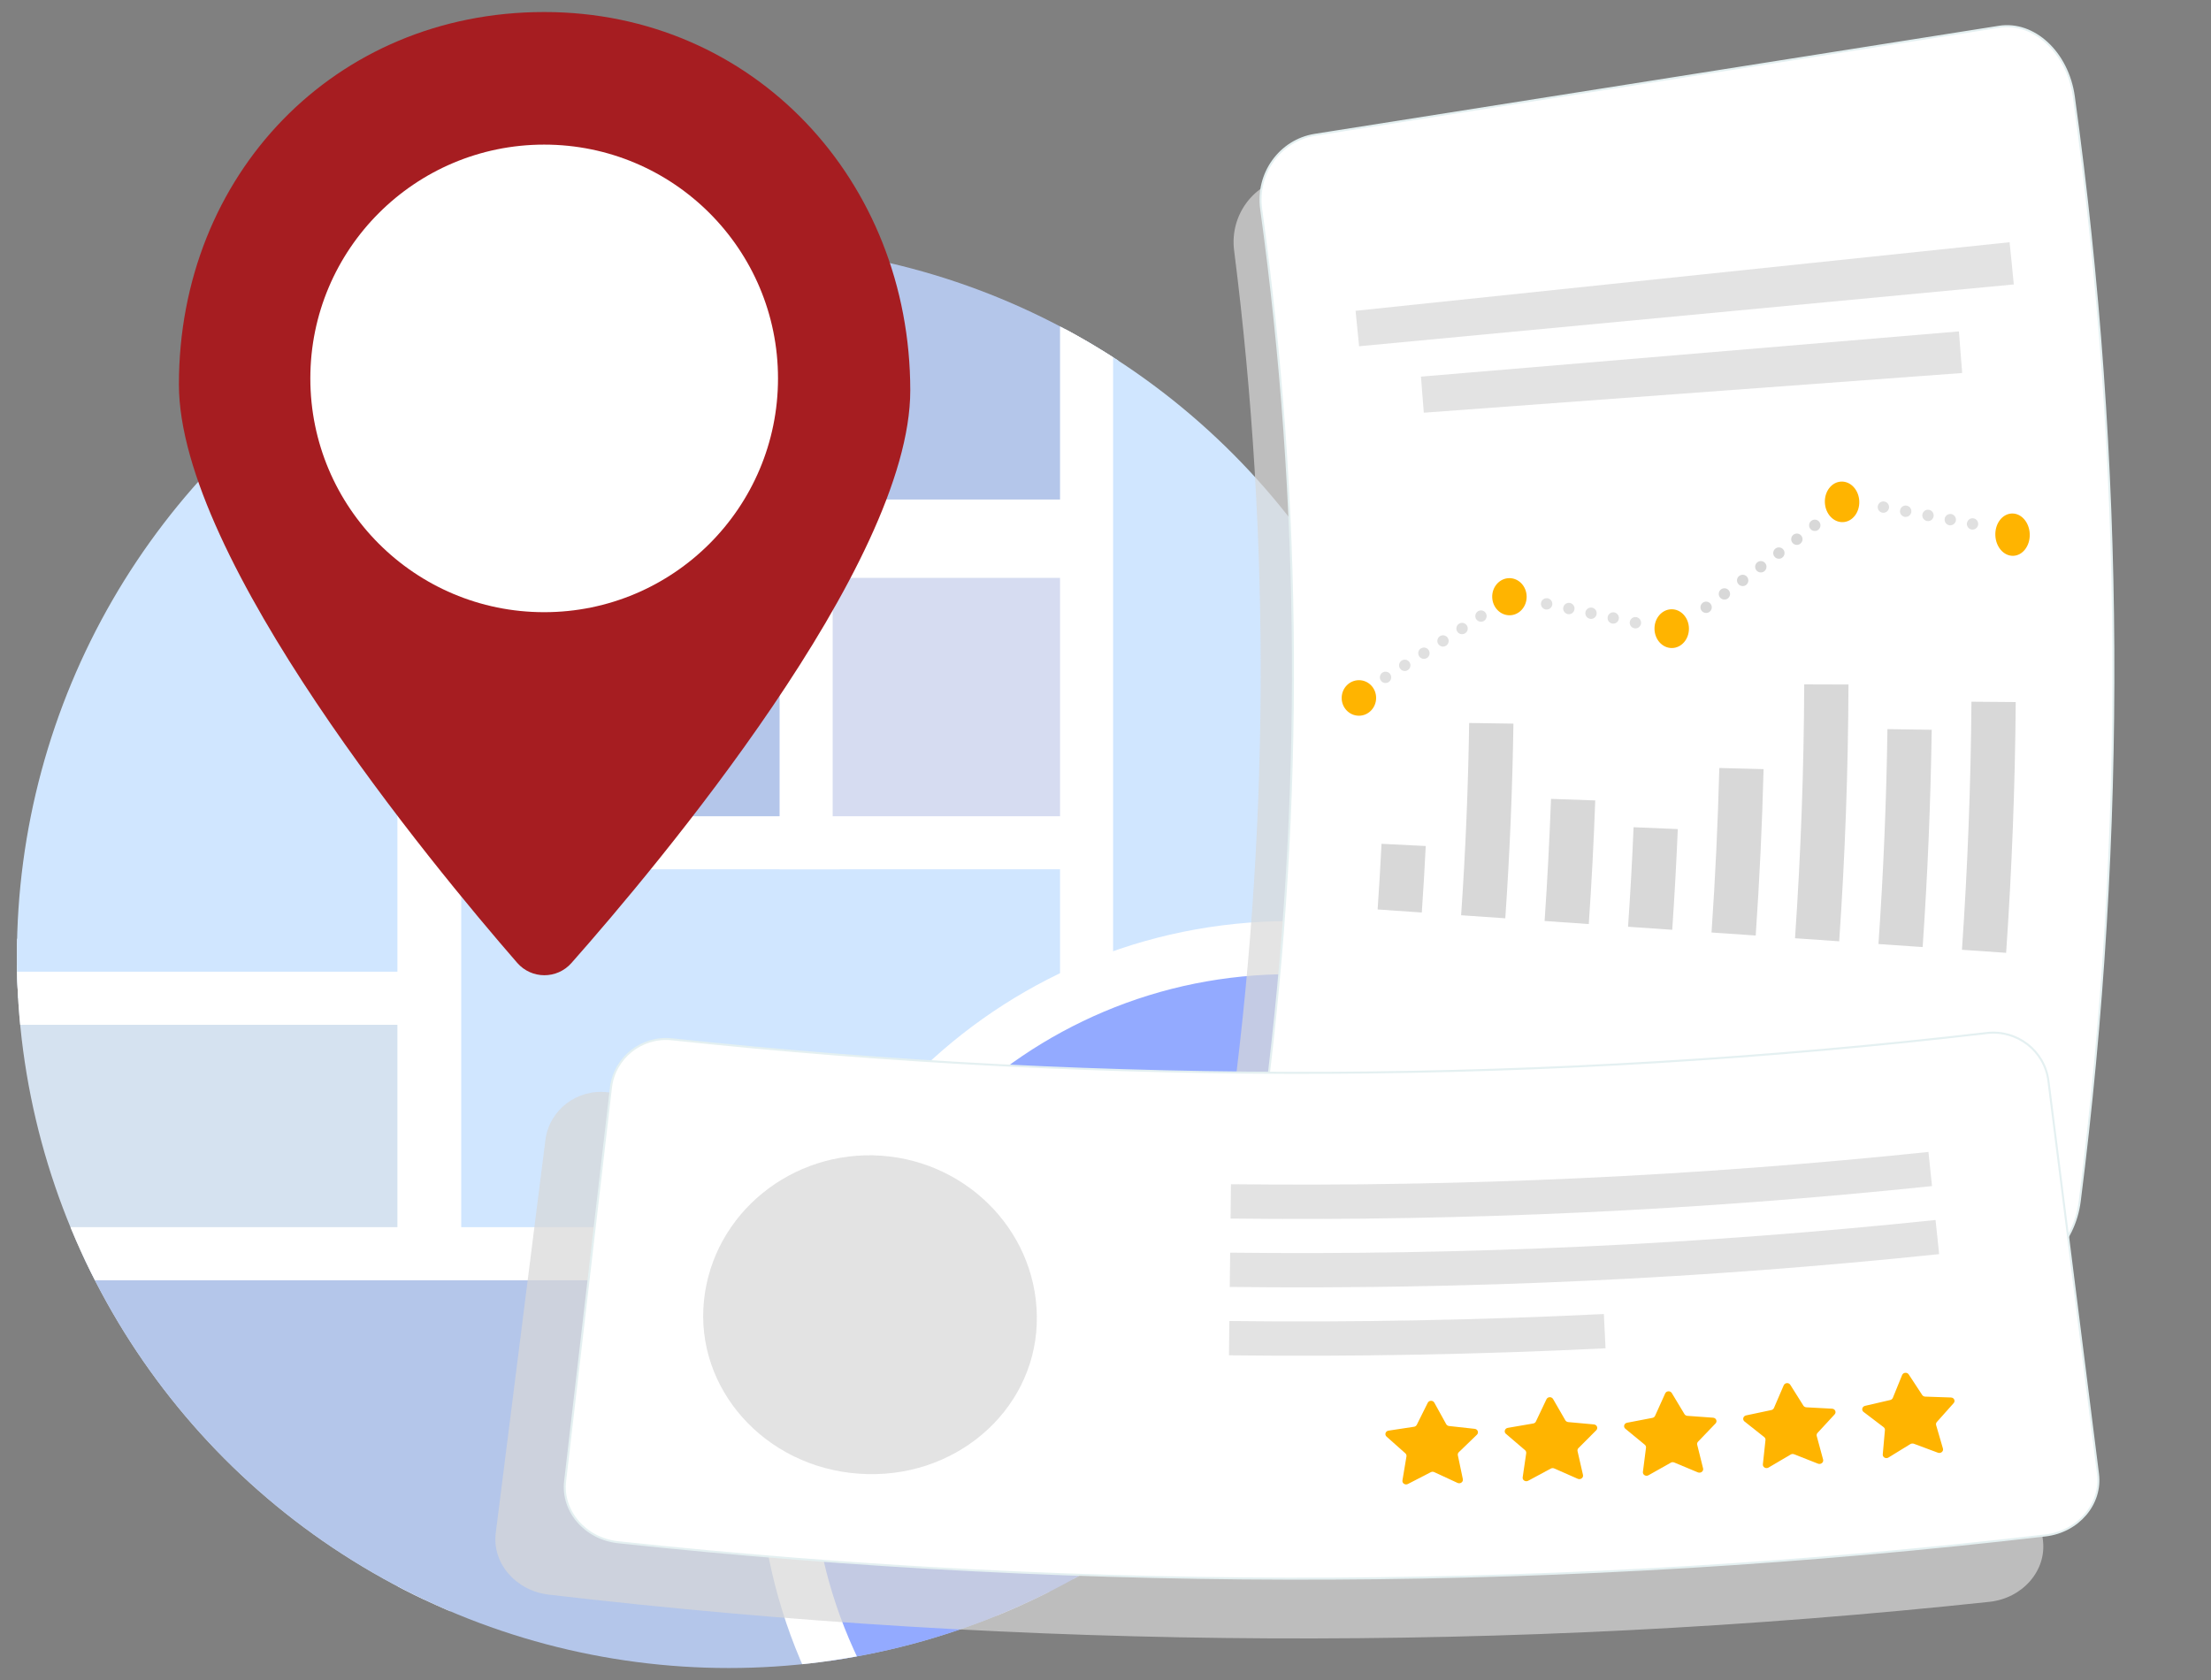 <?xml version="1.0" encoding="utf-8"?>
<!-- Generator: Adobe Illustrator 19.0.0, SVG Export Plug-In . SVG Version: 6.00 Build 0)  -->
<svg version="1.1" xmlns="http://www.w3.org/2000/svg" xmlns:xlink="http://www.w3.org/1999/xlink" x="0px" y="0px"
	 viewBox="0 0 5000 3800" style="enable-background:new 0 0 5000 3800;" xml:space="preserve">
<rect x="0" y="0" width="5000" height="3800" fill="#808080" stroke="none"/>
<style type="text/css">
	.st0{clip-path:url(#SVGID_2_);}
	.st1{fill:#B4C6EA;}
	.st2{fill:#FFFFFF;}
	.st3{fill:#D0E6FF;}
	.st4{fill:#D6DCF1;}
	.st5{fill:#D5E2F0;}
	.st6{fill:#93AAFF;}
	.st7{fill:#A61D21;}
	.st8{opacity:0.7;}
	.st9{fill:#D8D8D8;}
	.st10{fill:#FFFFFF;stroke:#E4F0F1;stroke-width:4.56;stroke-miterlimit:10;}
	.st11{opacity:0.8;}
	.st12{fill:#FFB400;}
	.st13{opacity:0.7;fill:#D8D8D8;}
</style>
<g id="bg">
</g>
<g id="map_00000078026078599003012420000009339799782846121118_">
	<g>
		<defs>
			<circle id="SVGID_1_" cx="1648" cy="2163.1" r="1609.8"/>
		</defs>
		<clipPath id="SVGID_2_">
			<use xlink:href="#SVGID_1_"  style="overflow:visible;"/>
		</clipPath>
		<g class="st0">
			<rect x="983.6" y="425.7" class="st1" width="1485.1" height="764.1"/>
			<path class="st2" d="M2408.6,485.7v644.1h-1365V485.7H2408.6 M2528.7,365.6H923.6v884.1h1605.1V365.6L2528.7,365.6z"/>
		</g>
		<g class="st0">
			<rect x="982.9" y="1880.9" class="st3" width="1485.1" height="1379.8"/>
			<path class="st2" d="M2408,1940.9v1259.8H1043V1940.9H2408 M2528,1820.9H922.9v1499.8H2528V1820.9L2528,1820.9z"/>
		</g>
		<g class="st0">
			<rect x="983.6" y="1247.1" class="st1" width="854.9" height="659.2"/>
			<path class="st2" d="M1778.5,1307.1v539.2h-734.9v-539.2H1778.5 M1898.5,1187H923.6v779.3h974.9V1187L1898.5,1187z"/>
		</g>
		<g class="st0">
			<rect x="1823.1" y="1247.1" class="st4" width="1017.5" height="659.2"/>
			<path class="st2" d="M2780.5,1307.1v539.2h-897.5v-539.2H2780.5 M2900.6,1187H1763v779.3h1137.5V1187L2900.6,1187z"/>
		</g>
		<g class="st0">
			<path class="st5" d="M52.5,3972.1c-94,0-170.5-76.5-170.5-170.5V2183.4H958.7v1788.7H52.5z"/>
			<path class="st2" d="M898.7,2243.4v1668.6H52.5c-60.9,0-110.5-49.6-110.5-110.5V2243.4H898.7 M1018.7,2123.4H-178v1678.1
				c0,127.3,103.2,230.6,230.6,230.6h966.2V2123.4L1018.7,2123.4z"/>
		</g>
		<g class="st0">
			<path class="st3" d="M2457.1,3511.4V530.5h833.5c86.9,0,157.7,70.7,157.7,157.7v2823.2H2457.1z"/>
			<path class="st2" d="M3290.7,590.6c53.8,0,97.6,43.8,97.6,97.6v2763.2h-871.1V590.6H3290.7 M3290.7,470.5h-893.5v3100.9h1111.2
				V688.2C3508.3,568,3410.9,470.5,3290.7,470.5L3290.7,470.5z"/>
		</g>
		<g class="st0">
			<path class="st1" d="M-158.1,4000.7V2989.3c0-84.6,68.8-153.4,153.4-153.4h2317.4v1133.3c0,17.4-14.2,31.6-31.6,31.6H-158.1z"/>
			<path class="st2" d="M2252.7,2895.9v1044.8H-98.1v-951.4c0-51.5,41.9-93.4,93.4-93.4H2252.7 M2372.7,2775.8H-4.7
				c-117.9,0-213.4,95.6-213.4,213.4v1071.5h2499.2c50.6,0,91.6-41,91.6-91.6V2775.8L2372.7,2775.8z"/>
		</g>
		<g class="st0">
			<path class="st6" d="M2917.2,4427.8c-154.2,0-303.8-30.2-444.6-89.7c-136-57.5-258.2-139.9-363.1-244.8
				c-104.9-104.9-187.3-227.1-244.8-363.1c-59.5-140.8-89.7-290.3-89.7-444.6s30.2-303.8,89.7-444.6
				c57.5-136,139.9-258.2,244.8-363.1c104.9-104.9,227.1-187.3,363.1-244.8c140.8-59.5,290.3-89.7,444.6-89.7s303.8,30.2,444.6,89.7
				c136,57.5,258.2,139.9,363.1,244.8c104.9,104.9,187.3,227.1,244.8,363.1c59.5,140.8,89.7,290.3,89.7,444.6
				s-30.2,303.8-89.7,444.6c-57.5,136-139.9,258.2-244.8,363.1c-104.9,104.9-227.1,187.3-363.1,244.8
				C3221,4397.6,3071.5,4427.8,2917.2,4427.8z"/>
			<path class="st2" d="M2917.2,2203.5c146.1,0,287.9,28.6,421.2,85c64.1,27.1,125.9,60.7,183.8,99.8
				c57.3,38.7,111.2,83.2,160.2,132.2c49,49,93.5,102.9,132.2,160.2c39.1,57.8,72.6,119.7,99.8,183.8c56.4,133.3,85,275,85,421.2
				c0,146.1-28.6,287.9-85,421.2c-27.1,64.1-60.7,125.9-99.8,183.8c-38.7,57.3-83.2,111.2-132.2,160.2
				c-49,49-102.9,93.5-160.2,132.2c-57.8,39.1-119.7,72.6-183.8,99.8c-133.3,56.4-275,85-421.2,85c-146.1,0-287.9-28.6-421.2-85
				c-64.1-27.1-125.9-60.7-183.8-99.8c-57.3-38.7-111.2-83.2-160.2-132.2c-49-49-93.5-102.9-132.2-160.2
				c-39.1-57.8-72.6-119.7-99.8-183.8c-56.4-133.3-85-275-85-421.2c0-146.1,28.6-287.9,85-421.2c27.1-64.1,60.7-125.9,99.8-183.8
				c38.7-57.3,83.2-111.2,132.2-160.2c49-49,102.9-93.5,160.2-132.2c57.8-39.1,119.7-72.6,183.8-99.8
				C2629.4,2232.1,2771.1,2203.5,2917.2,2203.5 M2917.2,2083.4c-664,0-1202.2,538.2-1202.2,1202.2s538.2,1202.2,1202.2,1202.2
				s1202.2-538.2,1202.2-1202.2S3581.2,2083.4,2917.2,2083.4L2917.2,2083.4z"/>
		</g>
		<g class="st0">
			<path class="st3" d="M-114.3,2258V588.9c0-93.8,76.3-170.2,170.2-170.2h902.8V2258H-114.3z"/>
			<path class="st2" d="M898.7,478.7v1719.2h-953V588.9c0-60.7,49.4-110.2,110.2-110.2H898.7 M1018.7,358.7H55.9
				c-127.1,0-230.2,103.1-230.2,230.2V2318h1193V358.7L1018.7,358.7z"/>
		</g>
	</g>
</g>
<g id="pin">
	<path class="st7" d="M2058.5,883.2c0,394.9-574.3,1077.9-766.3,1295.1c-32.7,37-90.3,36.7-122.6-0.5
		c-191.1-219.8-765-912.9-765-1308.2c0-474.1,351.9-842.4,826-842.4C1704.8,27.1,2058.5,409,2058.5,883.2z"/>
	<circle class="st2" cx="1230.6" cy="855.9" r="528.8"/>
</g>
<g id="analytics">
	<g class="st8">
		<path class="st9" d="M4447.7,2967.4c-515.7-81.7-1031.4-163.4-1547.1-245c-78.8-12.8-132.3-87.1-121.3-166.3
			c91.6-660.1,95.4-1329.2,11.5-1990c-10-79.3,44.3-153,123.2-164.8c342.5-50.2,1207.3-177,1549.9-227.2
			c78.9-11.9,154.8,58.9,167.4,158.3c104.5,823.1,99.8,1656.6-14.3,2478.7C4603.2,2910.3,4526.4,2980.2,4447.7,2967.4z"/>
	</g>
	<g>
		<path class="st10" d="M4535.6,2876c-516.6-75.9-1033.2-151.9-1549.8-227.8c-78.9-11.9-133.2-86.3-123-166.3
			c85-667.2,81.4-1342.8-10.8-2009.3c-11-79.9,42.4-154.9,121.2-167.6c342-54,1205.3-190.4,1547.2-244.4
			c78.7-12.7,155.6,57.8,169.4,157.9c114.6,828.6,119.1,1668.5,13.4,2498C4690.6,2816.6,4614.5,2887.9,4535.6,2876z"/>
	</g>
	<g>
		<path class="st9" d="M4436.8,2148.3c33.3,2.3,66.6,4.6,99.9,6.9c13-188.9,20.3-378,21.7-567.2c-33.4-0.3-66.7-0.5-100.1-0.8
			C4456.8,1774.3,4449.7,1961.5,4436.8,2148.3z"/>
		<path class="st9" d="M4248,2135.3c33.3,2.3,66.6,4.6,99.9,6.9c11.3-163.7,18.1-327.6,20.5-491.5c-33.4-0.5-66.7-1-100.1-1.5
			C4266,1811.3,4259.2,1973.4,4248,2135.3z"/>
		<path class="st9" d="M4059.3,2122.2c33.3,2.3,66.6,4.6,99.9,6.9c13.3-193.4,20.3-387.1,21-580.8c-33.4-0.1-66.7-0.2-100.1-0.3
			C4079.4,1739.5,4072.4,1931.1,4059.3,2122.2z"/>
		<path class="st9" d="M3870.5,2109.2c33.3,2.3,66.6,4.6,99.9,6.9c8.6-125.4,14.6-250.9,17.8-376.4c-33.4-0.9-66.7-1.7-100.1-2.6
			C3884.9,1861.2,3879,1985.3,3870.5,2109.2z"/>
		<path class="st9" d="M3681.7,2096.2c33.3,2.3,66.6,4.6,99.9,6.9c5.2-75.9,9.4-151.8,12.6-227.8c-33.3-1.4-66.7-2.8-100-4.2
			C3691.1,1946.2,3686.9,2021.2,3681.7,2096.2z"/>
		<path class="st9" d="M3493,2083.2c33.3,2.3,66.6,4.6,99.9,6.9c6.4-93.1,11.3-186.3,14.6-279.6c-33.3-1.2-66.7-2.3-100-3.5
			C3504.1,1899.1,3499.3,1991.2,3493,2083.2z"/>
		<path class="st9" d="M3304.2,2070.2c33.3,2.3,66.6,4.6,99.9,6.9c10.1-146.6,16.2-293.4,18.4-440.3c-33.4-0.5-66.7-1-100.1-1.5
			C3320.2,1780.4,3314.2,1925.4,3304.2,2070.2z"/>
		<path class="st9" d="M3115.4,2057.1c33.3,2.3,66.6,4.6,99.9,6.9c3.5-50.1,6.4-100.3,8.9-150.4c-33.3-1.7-66.6-3.3-100-5
			C3121.8,1958.2,3118.8,2007.7,3115.4,2057.1z"/>
	</g>
	<g class="st11">
		<path class="st9" d="M3122.4,1538.9c-3.7-6-1.9-13.9,4.1-17.7l0,0c6-3.7,13.9-1.9,17.7,4.1l0,0c3.7,6,1.9,13.9-4.1,17.7l0,0
			c-2.1,1.3-4.4,1.9-6.8,1.9l0,0C3129,1545,3124.8,1542.8,3122.4,1538.9z M3165.9,1511.8c-3.8-6-2-13.9,4-17.7l0,0l0,0l0,0
			c6-3.8,13.9-2,17.7,4l0,0c3.8,6,2,13.9-4,17.7l0,0c-2.1,1.3-4.5,2-6.8,2l0,0C3172.5,1517.8,3168.4,1515.6,3165.9,1511.8z
			 M3209.3,1484.4c-3.8-6-2.1-13.9,3.9-17.7l0,0l0,0l0,0c6-3.8,13.9-2.1,17.7,3.9l0,0c3.8,6,2.1,13.9-3.9,17.7l0,0
			c-2.1,1.4-4.5,2-6.9,2l0,0C3215.9,1490.3,3211.7,1488.2,3209.3,1484.4z M3252.5,1456.7c-3.8-5.9-2.1-13.9,3.8-17.7l0,0
			c6-3.8,13.9-2.1,17.7,3.8l0,0c3.8,6,2.1,13.9-3.8,17.7l0,0c-2.2,1.4-4.6,2.1-7,2.1l0,0C3259.1,1462.5,3255,1460.5,3252.5,1456.7z
			 M3295.6,1428.7c-3.9-5.9-2.2-13.9,3.7-17.8l0,0c5.9-3.9,13.9-2.2,17.8,3.7l0,0c3.9,5.9,2.2,13.9-3.7,17.8l0,0
			c-2.2,1.4-4.6,2.1-7,2.1l0,0C3302.1,1434.5,3298,1432.5,3295.6,1428.7z M3338.4,1400.6c-3.9-5.9-2.3-13.9,3.6-17.8l0,0
			c5.9-3.9,13.9-2.3,17.8,3.6l0,0c3.9,5.9,2.3,13.9-3.6,17.8l0,0c-2.2,1.5-4.6,2.1-7.1,2.1l0,0
			C3345,1406.3,3340.9,1404.3,3338.4,1400.6z"/>
	</g>
	<path class="st12" d="M3112,1579c-0.2,22.3-17.9,40.2-39.4,39.9c-21.5-0.3-38.7-18.4-38.5-40.5c0.2-22.1,17.6-39.9,39.1-39.9
		C3094.8,1538.5,3112.2,1556.6,3112,1579z"/>
	<path class="st12" d="M3452.4,1348.9c0.5,23.3-16.7,42.5-38.2,42.8c-21.5,0.3-39.2-18.1-39.7-41.2c-0.5-23,16.5-42.2,38-42.8
		C3434,1307.2,3451.9,1325.6,3452.4,1348.9z"/>
	<path class="st12" d="M3819.4,1421.5c0.3,24.4-17.1,44.2-38.6,44.3c-21.5,0.1-39-19.3-39.3-43.4c-0.3-24.1,16.8-43.9,38.3-44.3
		C3801.3,1377.7,3819.1,1397.1,3819.4,1421.5z"/>
	<path class="st12" d="M4204.6,1133.5c1.1,25.5-15.6,46.8-37,47.5c-21.5,0.8-39.7-19-40.8-44.2c-1.1-25.2,15.3-46.5,36.8-47.5
		C4185.1,1088.3,4203.5,1108.1,4204.6,1133.5z"/>
	<path class="st12" d="M4590.1,1208c0.9,26.6-15.9,48.6-37.4,49.2c-21.5,0.6-39.5-20.3-40.4-46.6c-0.9-26.3,15.7-48.3,37.2-49.1
		C4570.9,1160.6,4589.2,1181.4,4590.1,1208z"/>
	<g>
		<path class="st9" d="M3847.9,1381.2c-4.2-5.7-2.9-13.8,2.8-17.9l0,0c5.7-4.2,13.8-2.9,17.9,2.8l0,0c4.2,5.7,2.9,13.8-2.8,17.9l0,0
			c-2.3,1.7-4.9,2.4-7.5,2.4l0,0C3854.3,1386.5,3850.4,1384.7,3847.9,1381.2z M3889.3,1351c-4.2-5.7-3-13.7,2.7-17.9l0,0
			c5.7-4.2,13.7-3,17.9,2.7l0,0c4.2,5.7,3,13.7-2.7,17.9l0,0c-2.3,1.7-5,2.5-7.6,2.5l0,0C3895.7,1356.2,3891.8,1354.4,3889.3,1351z
			 M3930.6,1320.5c-4.2-5.7-3.1-13.7,2.6-17.9l0,0c5.7-4.2,13.7-3.1,18,2.6l0,0c4.2,5.7,3.1,13.7-2.6,18l0,0c-2.3,1.7-5,2.5-7.7,2.5
			l0,0C3936.9,1325.6,3933.1,1323.8,3930.6,1320.5z M3971.7,1289.7c-4.3-5.7-3.1-13.7,2.5-18l0,0c5.6-4.3,13.7-3.2,18,2.5l0,0
			c4.3,5.7,3.1,13.7-2.5,18l0,0l0,0l0,0c-2.3,1.8-5,2.6-7.7,2.6l0,0C3978,1294.8,3974.2,1293.1,3971.7,1289.7z M4012.6,1258.8
			c-4.3-5.6-3.2-13.7,2.4-18l0,0c5.6-4.3,13.7-3.2,18,2.4l0,0c4.3,5.6,3.2,13.7-2.4,18l0,0l0,0l0,0c-2.3,1.8-5.1,2.6-7.8,2.6l0,0
			C4018.9,1263.8,4015.1,1262.1,4012.6,1258.8z M4053.3,1227.5c-4.3-5.6-3.3-13.7,2.3-18l0,0c5.6-4.3,13.7-3.3,18,2.3l0,0
			c4.3,5.6,3.3,13.7-2.3,18l0,0c-2.3,1.8-5.1,2.7-7.8,2.7l0,0C4059.6,1232.5,4055.8,1230.8,4053.3,1227.5z M4093.9,1196.1
			c-4.4-5.6-3.4-13.6,2.2-18l0,0c5.6-4.4,13.6-3.4,18,2.2l0,0c4.4,5.6,3.4,13.6-2.2,18l0,0c-2.3,1.8-5.1,2.7-7.9,2.7l0,0
			C4100.2,1201,4096.4,1199.4,4093.9,1196.1z"/>
	</g>
	<g class="st11">
		<path class="st9" d="M3695.6,1421.1L3695.6,1421.1c-6.9-1.5-11.3-8.4-9.8-15.3l0,0c1.5-6.9,8.3-11.3,15.3-9.8l0,0l0,0l0,0
			c6.9,1.5,11.3,8.4,9.8,15.3l0,0c-1.3,6-6.6,10.1-12.5,10.1l0,0C3697.4,1421.4,3696.5,1421.3,3695.6,1421.1z M3645.5,1410.3
			L3645.5,1410.3c-6.9-1.5-11.3-8.3-9.8-15.2l0,0c1.5-6.9,8.3-11.3,15.2-9.8l0,0c0,0,0,0,0,0l0,0c6.9,1.5,11.3,8.3,9.8,15.2l0,0
			c-1.3,6-6.6,10.1-12.5,10.1l0,0C3647.3,1410.6,3646.4,1410.5,3645.5,1410.3z M3595.3,1399.6c-6.9-1.5-11.4-8.3-9.9-15.2l0,0
			c1.5-6.9,8.3-11.4,15.2-9.9l0,0c0,0,0,0,0,0l0,0c6.9,1.5,11.4,8.3,9.9,15.2l0,0c-1.3,6-6.6,10.2-12.5,10.2l0,0
			C3597.1,1399.8,3596.2,1399.7,3595.3,1399.6z M3545.2,1389c-6.9-1.5-11.4-8.3-9.9-15.2l0,0c1.4-6.9,8.2-11.4,15.2-9.9l0,0
			c6.9,1.5,11.4,8.3,9.9,15.2l0,0c-1.3,6-6.6,10.2-12.6,10.2l0,0C3546.9,1389.2,3546.1,1389.1,3545.2,1389z M3495,1378.5
			c-6.9-1.4-11.4-8.2-10-15.2l0,0c1.4-6.9,8.2-11.4,15.2-10l0,0c6.9,1.4,11.4,8.2,10,15.2l0,0c-1.3,6.1-6.6,10.2-12.6,10.2l0,0
			C3496.7,1378.8,3495.8,1378.7,3495,1378.5z"/>
	</g>
	<g class="st11">
		<path class="st9" d="M4458.4,1197.7c-7-1.3-11.5-8.1-10.2-15l0,0c1.4-7,8.1-11.5,15-10.2l0,0l0,0l0,0c6.9,1.3,11.5,8.1,10.1,15
			l0,0c-1.2,6.1-6.6,10.4-12.6,10.4l0,0C4460,1197.9,4459.2,1197.9,4458.4,1197.7z M4408,1188L4408,1188c-7-1.3-11.5-8.1-10.2-15
			l0,0c1.3-7,8.1-11.5,15-10.2l0,0c7,1.3,11.5,8.1,10.2,15l0,0c-1.2,6.1-6.6,10.4-12.6,10.4l0,0
			C4409.6,1188.2,4408.8,1188.1,4408,1188z M4357.6,1178.4c-7-1.3-11.5-8-10.2-15l0,0c1.3-7,8-11.5,15-10.2l0,0
			c7,1.3,11.5,8,10.2,15l0,0c-1.2,6.2-6.5,10.5-12.6,10.5l0,0C4359.2,1178.6,4358.4,1178.6,4357.6,1178.4z M4307.2,1169
			c-7-1.3-11.6-8-10.3-15l0,0c1.3-7,8-11.6,15-10.3l0,0c7,1.3,11.6,8,10.3,15l0,0c-1.2,6.2-6.5,10.5-12.6,10.5l0,0
			C4308.8,1169.2,4308,1169.1,4307.2,1169z M4256.8,1159.6c-7-1.3-11.6-8-10.3-14.9l0,0c1.3-7,8-11.6,14.9-10.3l0,0
			c7,1.3,11.6,8,10.3,14.9l0,0c-1.1,6.2-6.5,10.5-12.6,10.5l0,0C4258.4,1159.8,4257.6,1159.8,4256.8,1159.6z"/>
	</g>
	<path class="st13" d="M4554,643.4c-493.5,46.6-987,93.2-1480.5,139.8c-2.5-26.7-5.2-53.5-8-80.2c493-51.7,986-103.4,1479-155.1
		C4547.9,579.8,4551,611.6,4554,643.4z"/>
	<path class="st13" d="M4437.3,843.7c-405.8,29.9-811.6,59.8-1217.5,89.8c-2-27.2-4.2-54.4-6.4-81.6
		c405.5-34.1,811-68.2,1216.5-102.3C4432.5,780.9,4434.9,812.3,4437.3,843.7z"/>
</g>
<g id="rating">
	<g>
		<path class="st13" d="M4498.8,3623.2c-1083,115.6-2175.7,110.2-3257.8-16.3c-75-8.8-128.6-71.6-119.9-139.5
			c37.4-296.3,74.9-592.6,112.3-888.9c8.7-68,71.5-115.9,140.4-107.9c997.6,116.6,2005,121.6,3003.5,15
			c68.9-7.3,131.3,41.2,139.3,109.3c34.5,296.7,68.9,593.3,103.4,890C4628.1,3552.9,4573.8,3615.2,4498.8,3623.2z"/>
		<path class="st10" d="M4625.7,3473C3553.6,3598.1,2471,3603.2,1398,3488.4c-74.3-7.9-128-70.2-120-138.2
			c34.5-296.7,69.1-593.3,103.6-890c8-68,69.8-116.7,138.1-109.4c988.5,105.7,1985.8,101,2973.5-14.2
			c68.2-7.9,130.5,40.1,139.1,108.1c37.4,296.3,74.7,592.6,112.1,888.9C4753.1,3401.6,4700,3464.3,4625.7,3473z"/>
		<path class="st13" d="M4369.1,2682.8c-527.3,55.1-1056.9,79.6-1586.3,73.4c0.3-25.9,0.6-51.7,0.9-77.6
			c526.4,6.1,1053.1-18.2,1577.3-73C4363.7,2631.3,4366.4,2657,4369.1,2682.8z"/>
		<path class="st13" d="M4385.2,2836.7c-533.2,55.8-1068.8,80.5-1604.2,74.3c0.3-25.9,0.6-51.7,0.9-77.6
			c532.4,6.2,1065-18.4,1595.2-73.9C4379.8,2785.2,4382.5,2810.9,4385.2,2836.7z"/>
		<path class="st13" d="M3630.8,3049.7c-283.7,13.9-567.7,19.2-851.6,15.9c0.3-25.9,0.6-51.7,0.9-77.6c282.4,3.3,564.8-2,846.9-15.8
			C3628.3,2998.1,3629.5,3023.9,3630.8,3049.7z"/>
		<g>
			<path class="st12" d="M4328,3265.6c18.1,6.8,36.3,13.6,54.5,20.3c6.5,2.4,13.2-3.2,11.3-9.5c-5.1-17.6-10.3-35.3-15.4-52.9
				c-0.7-2.5-0.1-5.2,1.7-7.2c12.7-14.1,25.3-28.3,37.9-42.5c4.5-5,0.9-12.6-6-12.8c-19.5-0.6-38.9-1.3-58.4-2
				c-2.7-0.1-5.2-1.5-6.7-3.7c-10.2-15.5-20.4-31-30.5-46.5c-3.6-5.5-12.4-4.7-14.9,1.4c-7,17.2-14,34.4-21,51.6
				c-1,2.4-3.2,4.2-5.9,4.9c-19,4.4-37.9,8.8-56.9,13.2c-6.7,1.5-8.8,9.7-3.4,13.8c15.1,11.5,30.2,23,45.3,34.4
				c2.1,1.6,3.3,4.1,3,6.7c-1.6,18.3-3.3,36.6-4.9,54.9c-0.6,6.5,7.1,10.7,12.9,7.1c16.5-10.1,33.1-20.2,49.5-30.4
				C4322.5,3265,4325.4,3264.7,4328,3265.6z"/>
			<path class="st12" d="M4057.2,3289.4c18,7.1,36,14.3,54.1,21.3c6.4,2.5,13.2-3,11.5-9.3c-4.8-17.7-9.6-35.5-14.4-53.2
				c-0.7-2.5,0-5.2,1.8-7.1c12.9-13.9,25.8-27.8,38.6-41.8c4.6-4.9,1.2-12.6-5.7-13c-19.5-1-38.9-2-58.3-3.1
				c-2.7-0.2-5.2-1.6-6.6-3.8c-9.9-15.7-19.8-31.4-29.6-47.1c-3.5-5.6-12.3-4.9-14.9,1.2c-7.3,17.1-14.6,34.1-22,51.1
				c-1,2.4-3.3,4.2-5.9,4.8c-19,4.1-38.1,8.1-57.1,12.1c-6.8,1.4-8.9,9.5-3.7,13.7c14.8,11.8,29.7,23.5,44.6,35.3
				c2.1,1.7,3.2,4.2,2.9,6.8c-2,18.3-4,36.5-5.9,54.8c-0.7,6.5,6.9,10.8,12.8,7.4c16.7-9.8,33.4-19.6,50.1-29.5
				C4051.7,3288.6,4054.7,3288.4,4057.2,3289.4z"/>
			<path class="st12" d="M3786.1,3308c17.8,7.5,35.7,14.9,53.6,22.4c6.4,2.6,13.3-2.7,11.7-9c-4.5-17.8-8.9-35.6-13.3-53.5
				c-0.6-2.5,0.1-5.2,2-7.1c13.2-13.7,26.3-27.3,39.4-41c4.7-4.9,1.4-12.6-5.5-13.1c-19.4-1.4-38.8-2.8-58.2-4.2
				c-2.7-0.2-5.2-1.7-6.5-3.9c-9.6-15.9-19.2-31.8-28.7-47.7c-3.4-5.6-12.2-5.1-14.9,0.9c-7.6,16.9-15.3,33.8-22.9,50.7
				c-1.1,2.4-3.3,4.1-6,4.6c-19.1,3.7-38.2,7.4-57.3,11c-6.8,1.3-9.1,9.3-3.9,13.6c14.6,12.1,29.3,24.1,43.9,36.1
				c2.1,1.7,3.1,4.2,2.8,6.8c-2.3,18.2-4.6,36.4-7,54.7c-0.8,6.5,6.6,11,12.6,7.6c16.9-9.5,33.8-19,50.6-28.5
				C3780.7,3307.1,3783.6,3307,3786.1,3308z"/>
			<path class="st12" d="M3514.8,3321.5c17.7,7.8,35.4,15.6,53.2,23.4c6.3,2.8,13.3-2.5,11.8-8.8c-4.1-17.9-8.2-35.8-12.3-53.7
				c-0.6-2.5,0.2-5.2,2.1-7c13.4-13.4,26.8-26.8,40.2-40.3c4.7-4.8,1.6-12.5-5.3-13.2c-19.4-1.7-38.8-3.5-58.1-5.3
				c-2.7-0.3-5.1-1.8-6.5-4c-9.3-16.1-18.6-32.1-27.8-48.2c-3.3-5.7-12.1-5.4-14.9,0.6c-7.9,16.8-15.9,33.5-23.9,50.3
				c-1.1,2.4-3.4,4.1-6.1,4.5c-19.2,3.3-38.3,6.7-57.5,9.9c-6.8,1.2-9.3,9.2-4.2,13.5c14.4,12.3,28.8,24.6,43.2,36.9
				c2,1.7,3,4.3,2.7,6.9c-2.7,18.2-5.3,36.3-8,54.5c-1,6.5,6.4,11.1,12.5,7.8c17.1-9.1,34.1-18.3,51.1-27.5
				C3509.4,3320.5,3512.3,3320.4,3514.8,3321.5z"/>
			<path class="st12" d="M3243.4,3329.8c17.5,8.2,35.1,16.3,52.7,24.4c6.3,2.9,13.3-2.2,12-8.6c-3.8-18-7.5-36-11.3-53.9
				c-0.5-2.5,0.3-5.2,2.2-7c13.7-13.1,27.3-26.3,40.9-39.5c4.8-4.7,1.9-12.5-5-13.3c-19.3-2.1-38.7-4.2-58-6.4
				c-2.7-0.3-5.1-1.9-6.4-4.1c-9-16.2-18-32.5-26.9-48.7c-3.2-5.8-12-5.6-14.9,0.3c-8.3,16.6-16.5,33.2-24.8,49.8
				c-1.2,2.3-3.5,4-6.2,4.4c-19.2,3-38.5,5.9-57.7,8.8c-6.8,1-9.5,9-4.4,13.5c14.1,12.6,28.3,25.2,42.5,37.8c2,1.8,2.9,4.4,2.5,6.9
				c-3,18.1-6,36.2-9.1,54.4c-1.1,6.4,6.2,11.2,12.3,8.1c17.2-8.8,34.5-17.7,51.6-26.6C3238,3328.7,3240.9,3328.6,3243.4,3329.8z"/>
		</g>
		<path class="st13" d="M1942.8,3333.4C1942.8,3333.4,1942.8,3333.4,1942.8,3333.4c214.2,15.1,394.2-139.5,401.7-338.4c0,0,0,0,0,0
			c7.5-199.1-149.9-366.7-351.4-380.9c0,0,0,0,0,0c-201.5-14-380.9,130.1-401.2,328.2c0,0,0,0,0,0
			C1571.7,3140.3,1728.6,3318.5,1942.8,3333.4z"/>
	</g>
</g>
</svg>
